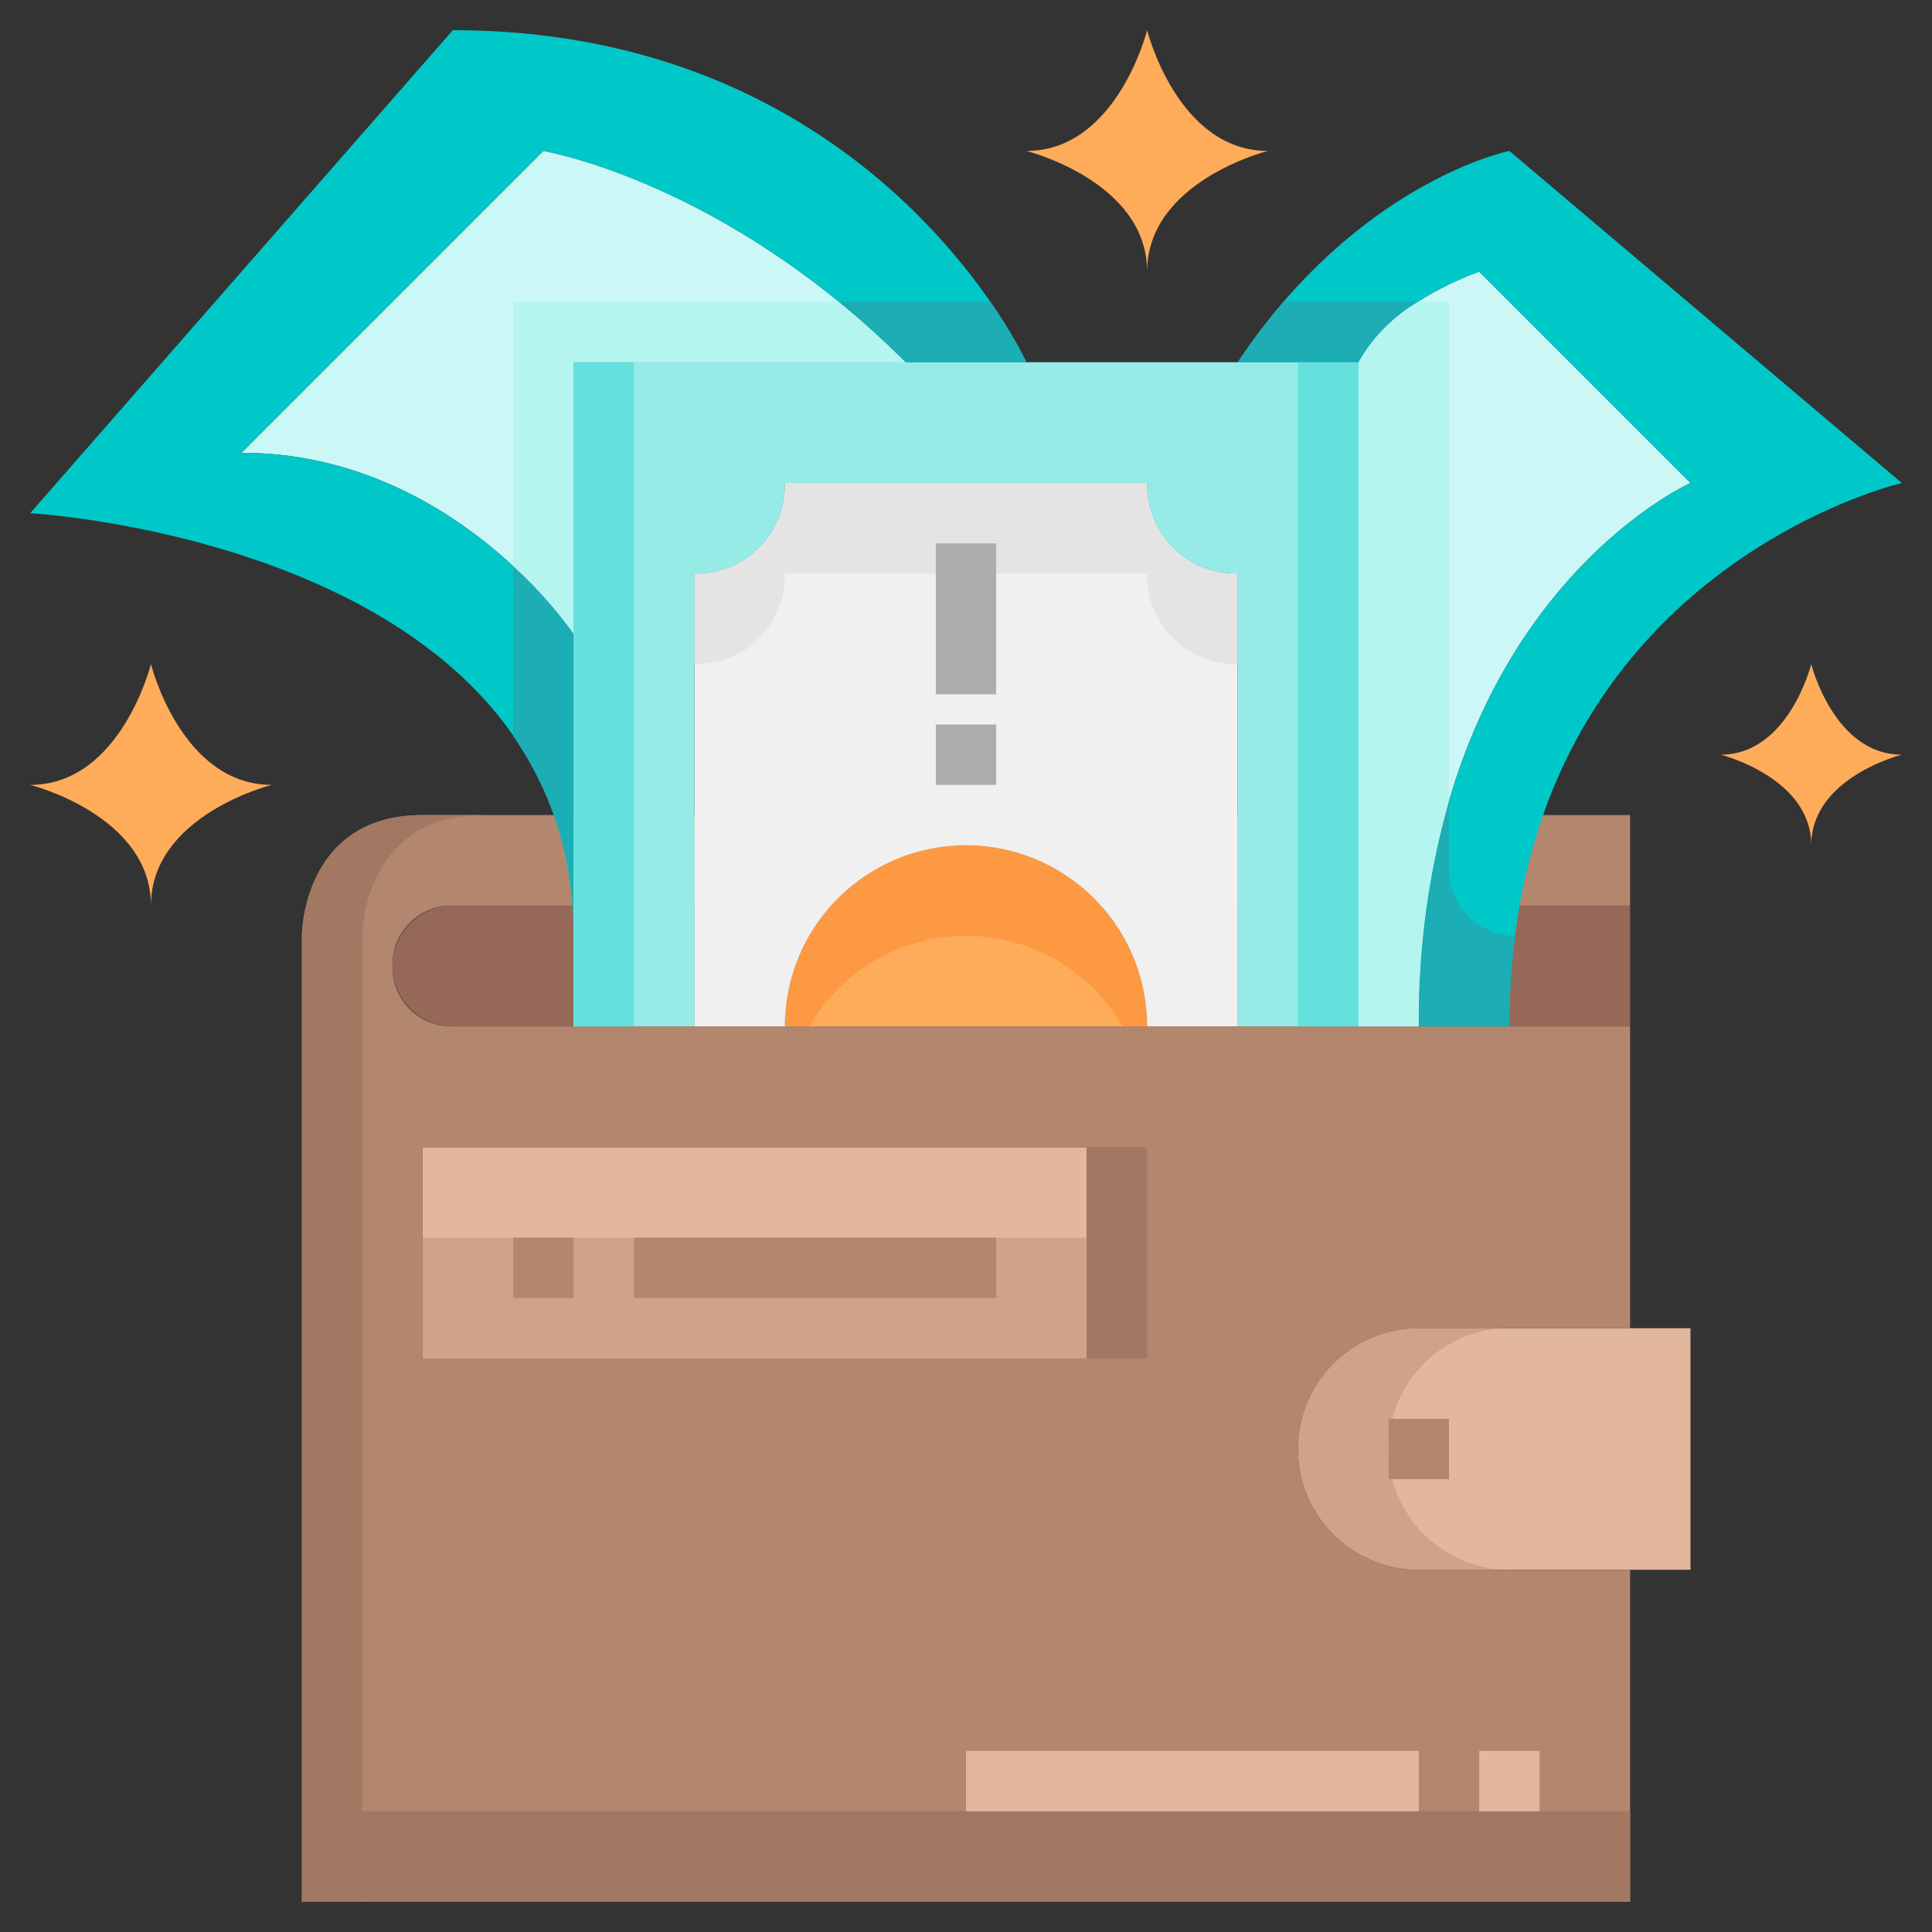 <svg height="512" viewBox="0 0 64 64" width="512" xmlns="http://www.w3.org/2000/svg"><rect x="0" y="0" width="64" height="64" fill="#333333" stroke="none"/><g id="_21-Wallet" data-name="21-Wallet"><path d="m54 30v4h-39a2 2 0 0 1 0-4z" fill="#966857"/><path d="m14 38h22v7h-22z" fill="#e3b79d"/><path d="m14 41h22v4h-22z" fill="#cfa388"/><path d="m56 44v8h-9a4 4 0 1 1 0-8z" fill="#e3b79d"/><path d="m46 48a3.995 3.995 0 0 1 4-4h-3a4 4 0 0 0 0 8h3a4 4 0 0 1 -4-4z" fill="#cfa388"/><path d="m13 32a1.959 1.959 0 0 0 2 2h39v10h-7a4 4 0 0 0 0 8h7v11h-44v-32s0-4 4-4h40v3h-39a1.959 1.959 0 0 0 -2 2zm23 13v-7h-22v7z" fill="#b2876d"/><path d="m36 38h2v7h-2z" fill="#a37862"/><path d="m16 27h-2c-4 0-4 4-4 4v32h2v-32s0-4 4-4z" fill="#a37862"/><path d="m12 60h42v3h-42z" fill="#a37862"/><g fill="#ffac5a"><path d="m9 26s-4 1-4 4c0-3-4-4-4-4 3 0 4-4 4-4s1 4 4 4z"/><path d="m42 5s-4 1-4 4c0-3-4-4-4-4 3 0 4-4 4-4s1 4 4 4z"/><path d="m63 25s-3 .75-3 3c0-2.25-3-3-3-3 2.25 0 3-3 3-3s.75 3 3 3z"/><path d="m38 34h-12a6 6 0 0 1 12 0z"/></g><path d="m32 31a6 6 0 0 1 5.189 3h.811a6 6 0 0 0 -12 0h.811a6 6 0 0 1 5.189-3z" fill="#fc9942"/><path d="m30 12h-11v9s-4-6-11-6l10-10s6 1 12 7z" fill="#cbf7f7"/><path d="m49 9 7 7s-9 4-9 18h-2v-22c1-2 4-3 4-3z" fill="#cbf7f7"/><path d="m34 12h-4c-6-6-12-7-12-7l-10 10c7 0 11 6 11 6v10c0-13-18-14-18-14l14-16c14 0 19 11 19 11z" fill="#00c8c8"/><path d="m50 5 13 11s-13 3-13 18h-3c0-14 9-18 9-18l-7-7s-3 1-4 3h-4c4-6 9-7 9-7z" fill="#00c8c8"/><path d="m41 19v15h-3a6 6 0 0 0 -12 0h-3v-15a2.938 2.938 0 0 0 3-3h12a2.938 2.938 0 0 0 3 3z" fill="#f0f0f0"/><path d="m38 16h-12a2.938 2.938 0 0 1 -3 3v3a2.938 2.938 0 0 0 3-3h12a2.938 2.938 0 0 0 3 3v-3a2.938 2.938 0 0 1 -3-3z" fill="#e4e4e4"/><path d="m45 12v22h-4v-15a2.938 2.938 0 0 1 -3-3h-12a2.938 2.938 0 0 1 -3 3v15h-4v-22z" fill="#96ebe6"/><path d="m17 10v8.759a14.419 14.419 0 0 1 2 2.241v-9h11a29.581 29.581 0 0 0 -2.211-2z" fill="#b4f5f0"/><path d="m48 10h-1.035a5.426 5.426 0 0 0 -1.965 2v22h2a26.448 26.448 0 0 1 1-7.452z" fill="#b4f5f0"/><path d="m17 18.759v5.622a11.311 11.311 0 0 1 2 6.619v-10a14.419 14.419 0 0 0 -2-2.241z" fill="#1cadb5"/><path d="m30 12h4a14.571 14.571 0 0 0 -1.193-2h-5.018a29.581 29.581 0 0 1 2.211 2z" fill="#1cadb5"/><path d="m48 26.548a26.448 26.448 0 0 0 -1 7.452h3a23.5 23.5 0 0 1 .192-3 2.193 2.193 0 0 1 -2.192-2.192z" fill="#1cadb5"/><path d="m45 12a5.426 5.426 0 0 1 1.965-2h-4.449a20.435 20.435 0 0 0 -1.516 2z" fill="#1cadb5"/><path d="m19 12h2v22h-2z" fill="#64e1dc"/><path d="m43 12h2v22h-2z" fill="#64e1dc"/><path d="m46 47h2v2h-2z" fill="#b2876d"/><path d="m31 18h2v5h-2z" fill="#adadad"/><path d="m31 24h2v2h-2z" fill="#adadad"/><path d="m49 58h2v2h-2z" fill="#e3b79d"/><path d="m32 58h15v2h-15z" fill="#e3b79d"/><path d="m17 41h2v2h-2z" fill="#b2876d"/><path d="m21 41h12v2h-12z" fill="#b2876d"/></g></svg>